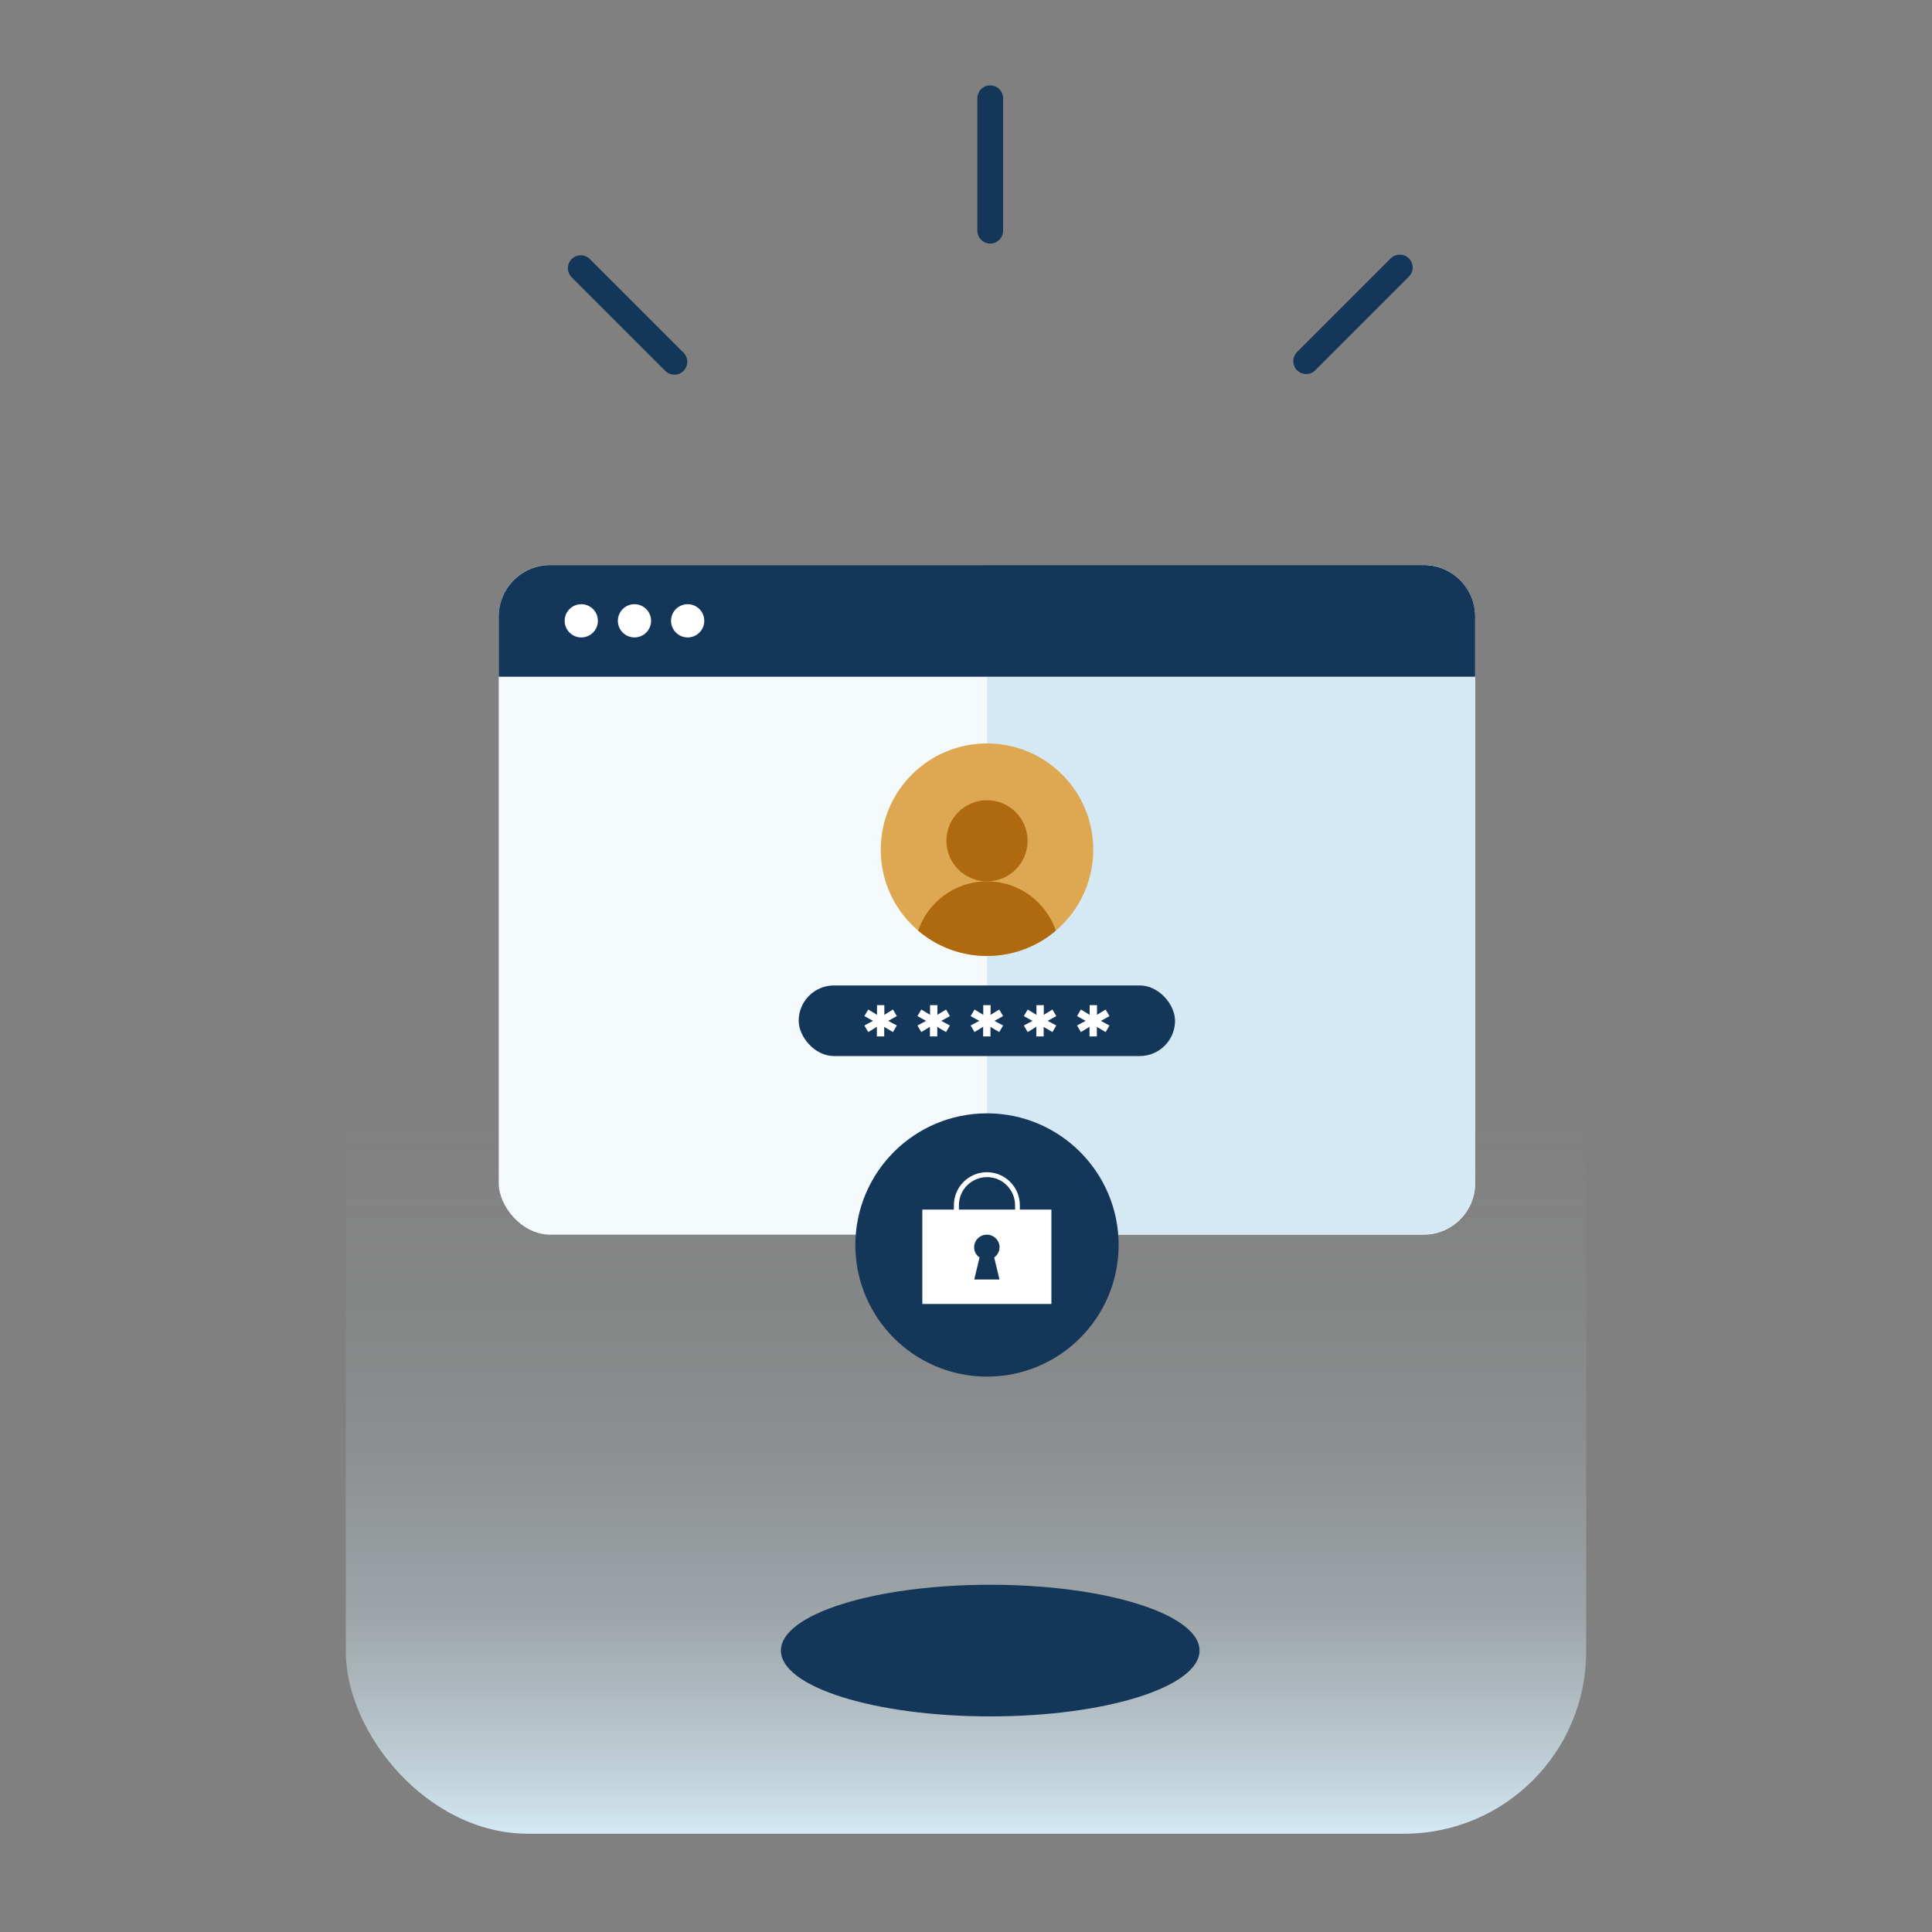 <?xml version="1.0" encoding="UTF-8"?>
<svg id="Calque_1" data-name="Calque 1" xmlns="http://www.w3.org/2000/svg" width="150" height="150" xmlns:xlink="http://www.w3.org/1999/xlink" viewBox="0 0 150 150">
  <rect x="0" y="0" width="150" height="150" fill="#808080" stroke="none"/>
  <defs>
    <style>
      .cls-1, .cls-2 {
        fill: none;
      }

      .cls-3 {
        fill: #f4f9fc;
      }

      .cls-4 {
        fill: url(#Dégradé_sans_nom_2);
      }

      .cls-5 {
        fill: #d4e9f4;
      }

      .cls-6 {
        fill: #fff;
      }

      .cls-2 {
        stroke: #143659;
        stroke-linecap: round;
        stroke-linejoin: round;
        stroke-width: 2px;
      }

      .cls-7 {
        fill: #dea852;
      }

      .cls-8 {
        fill: #af6a10;
      }

      .cls-9 {
        clip-path: url(#clippath);
      }

      .cls-10 {
        fill: #143659;
      }
    </style>
    <linearGradient id="Dégradé_sans_nom_2" data-name="Dégradé sans nom 2" x1="75" y1="142.37" x2="75" y2="54.1" gradientUnits="userSpaceOnUse">
      <stop offset="0" stop-color="#d4e9f4"/>
      <stop offset=".04" stop-color="#d4e9f4" stop-opacity=".82"/>
      <stop offset=".09" stop-color="#d4e9f4" stop-opacity=".65"/>
      <stop offset=".14" stop-color="#d4e9f4" stop-opacity=".5"/>
      <stop offset=".19" stop-color="#d4e9f4" stop-opacity=".36"/>
      <stop offset=".26" stop-color="#d4e9f4" stop-opacity=".25"/>
      <stop offset=".33" stop-color="#d4e9f4" stop-opacity=".16"/>
      <stop offset=".41" stop-color="#d4e9f4" stop-opacity=".09"/>
      <stop offset=".5" stop-color="#d4e9f4" stop-opacity=".04"/>
      <stop offset=".64" stop-color="#d4e9f4" stop-opacity="0"/>
      <stop offset="1" stop-color="#d4e9f4" stop-opacity="0"/>
    </linearGradient>
    <clipPath id="clippath">
      <circle class="cls-1" cx="76.63" cy="65.97" r="8.25"/>
    </clipPath>
  </defs>
  <g>
    <rect class="cls-4" x="26.85" y="54.1" width="96.3" height="88.27" rx="14.14" ry="14.14"/>
    <g>
      <line class="cls-2" x1="76.88" y1="17.91" x2="76.88" y2="7.63"/>
      <line class="cls-2" x1="52.36" y1="28.09" x2="45.09" y2="20.82"/>
      <line class="cls-2" x1="101.41" y1="28.04" x2="108.68" y2="20.77"/>
    </g>
  </g>
  <ellipse class="cls-10" cx="76.88" cy="128.15" rx="16.25" ry="5.11"/>
  <g>
    <g>
      <rect class="cls-3" x="38.72" y="43.86" width="75.81" height="52" rx="4" ry="4"/>
      <path class="cls-5" d="M110.53,43.86h-33.9v51.99h33.9c2.21,0,4-1.79,4-4v-43.99c0-2.21-1.79-4-4-4Z"/>
      <path class="cls-10" d="M114.53,52.54v-4.67c0-2.21-1.79-4-4-4H42.72c-2.21,0-4,1.79-4,4v4.67h75.81Z"/>
      <g>
        <circle class="cls-6" cx="45.13" cy="48.2" r="1.29"/>
        <circle class="cls-6" cx="49.26" cy="48.2" r="1.29"/>
        <circle class="cls-6" cx="53.39" cy="48.2" r="1.29"/>
      </g>
    </g>
    <g>
      <circle class="cls-7" cx="76.63" cy="65.97" r="8.25"/>
      <g class="cls-9">
        <g>
          <circle class="cls-8" cx="76.63" cy="74.07" r="5.64"/>
          <circle class="cls-8" cx="76.63" cy="65.28" r="3.15"/>
        </g>
      </g>
    </g>
    <g>
      <rect class="cls-10" x="62.01" y="76.51" width="29.22" height="5.48" rx="2.74" ry="2.74"/>
      <g>
        <path class="cls-6" d="M81.34,79.26l.67.36-.3.51-.68-.4v.74s-.57,0-.57,0v-.75s-.67.41-.67.41l-.3-.51.67-.36-.67-.37.3-.51.68.41v-.75s.57,0,.57,0v.75s.67-.41.67-.41l.3.51-.67.37Z"/>
        <path class="cls-6" d="M85.47,79.26l.67.36-.3.51-.68-.4v.74s-.57,0-.57,0v-.75s-.67.41-.67.41l-.3-.51.67-.36-.67-.37.3-.51.68.41v-.75s.57,0,.57,0v.75s.67-.41.67-.41l.3.51-.67.37Z"/>
        <path class="cls-6" d="M77.21,79.26l.67.36-.3.51-.68-.4v.74s-.57,0-.57,0v-.75s-.67.41-.67.41l-.3-.51.67-.36-.67-.37.3-.51.68.41v-.75s.57,0,.57,0v.75s.67-.41.67-.41l.3.51-.67.37Z"/>
        <path class="cls-6" d="M73.08,79.26l.67.36-.3.51-.68-.4v.74s-.57,0-.57,0v-.75s-.67.41-.67.41l-.3-.51.67-.36-.67-.37.3-.51.68.41v-.75s.57,0,.57,0v.75s.67-.41.67-.41l.3.51-.67.37Z"/>
        <path class="cls-6" d="M68.96,79.26l.67.36-.3.51-.68-.4v.74s-.57,0-.57,0v-.75s-.67.41-.67.41l-.3-.51.67-.36-.67-.37.3-.51.68.41v-.75s.57,0,.57,0v.75s.67-.41.67-.41l.3.51-.67.37Z"/>
      </g>
    </g>
  </g>
  <g>
    <circle class="cls-10" cx="76.63" cy="96.66" r="10.22"/>
    <path class="cls-6" d="M79.18,93.91v-.34c0-1.41-1.15-2.56-2.56-2.56h0c-1.41,0-2.56,1.15-2.56,2.56v.34h-2.45v7.33h10.02v-7.33h-2.45ZM76.63,91.39h0c.6,0,1.15.24,1.54.64.39.39.64.94.64,1.54v.34h-4.36v-.34c0-.6.24-1.15.64-1.54.39-.39.94-.64,1.54-.64Z"/>
    <path class="cls-10" d="M77.61,96.85c0-.54-.44-.99-.99-.99s-.99.44-.99.99c0,.33.17.6.42.78l-.41,1.71h1.96l-.41-1.71c.24-.18.41-.45.41-.78Z"/>
  </g>
</svg>